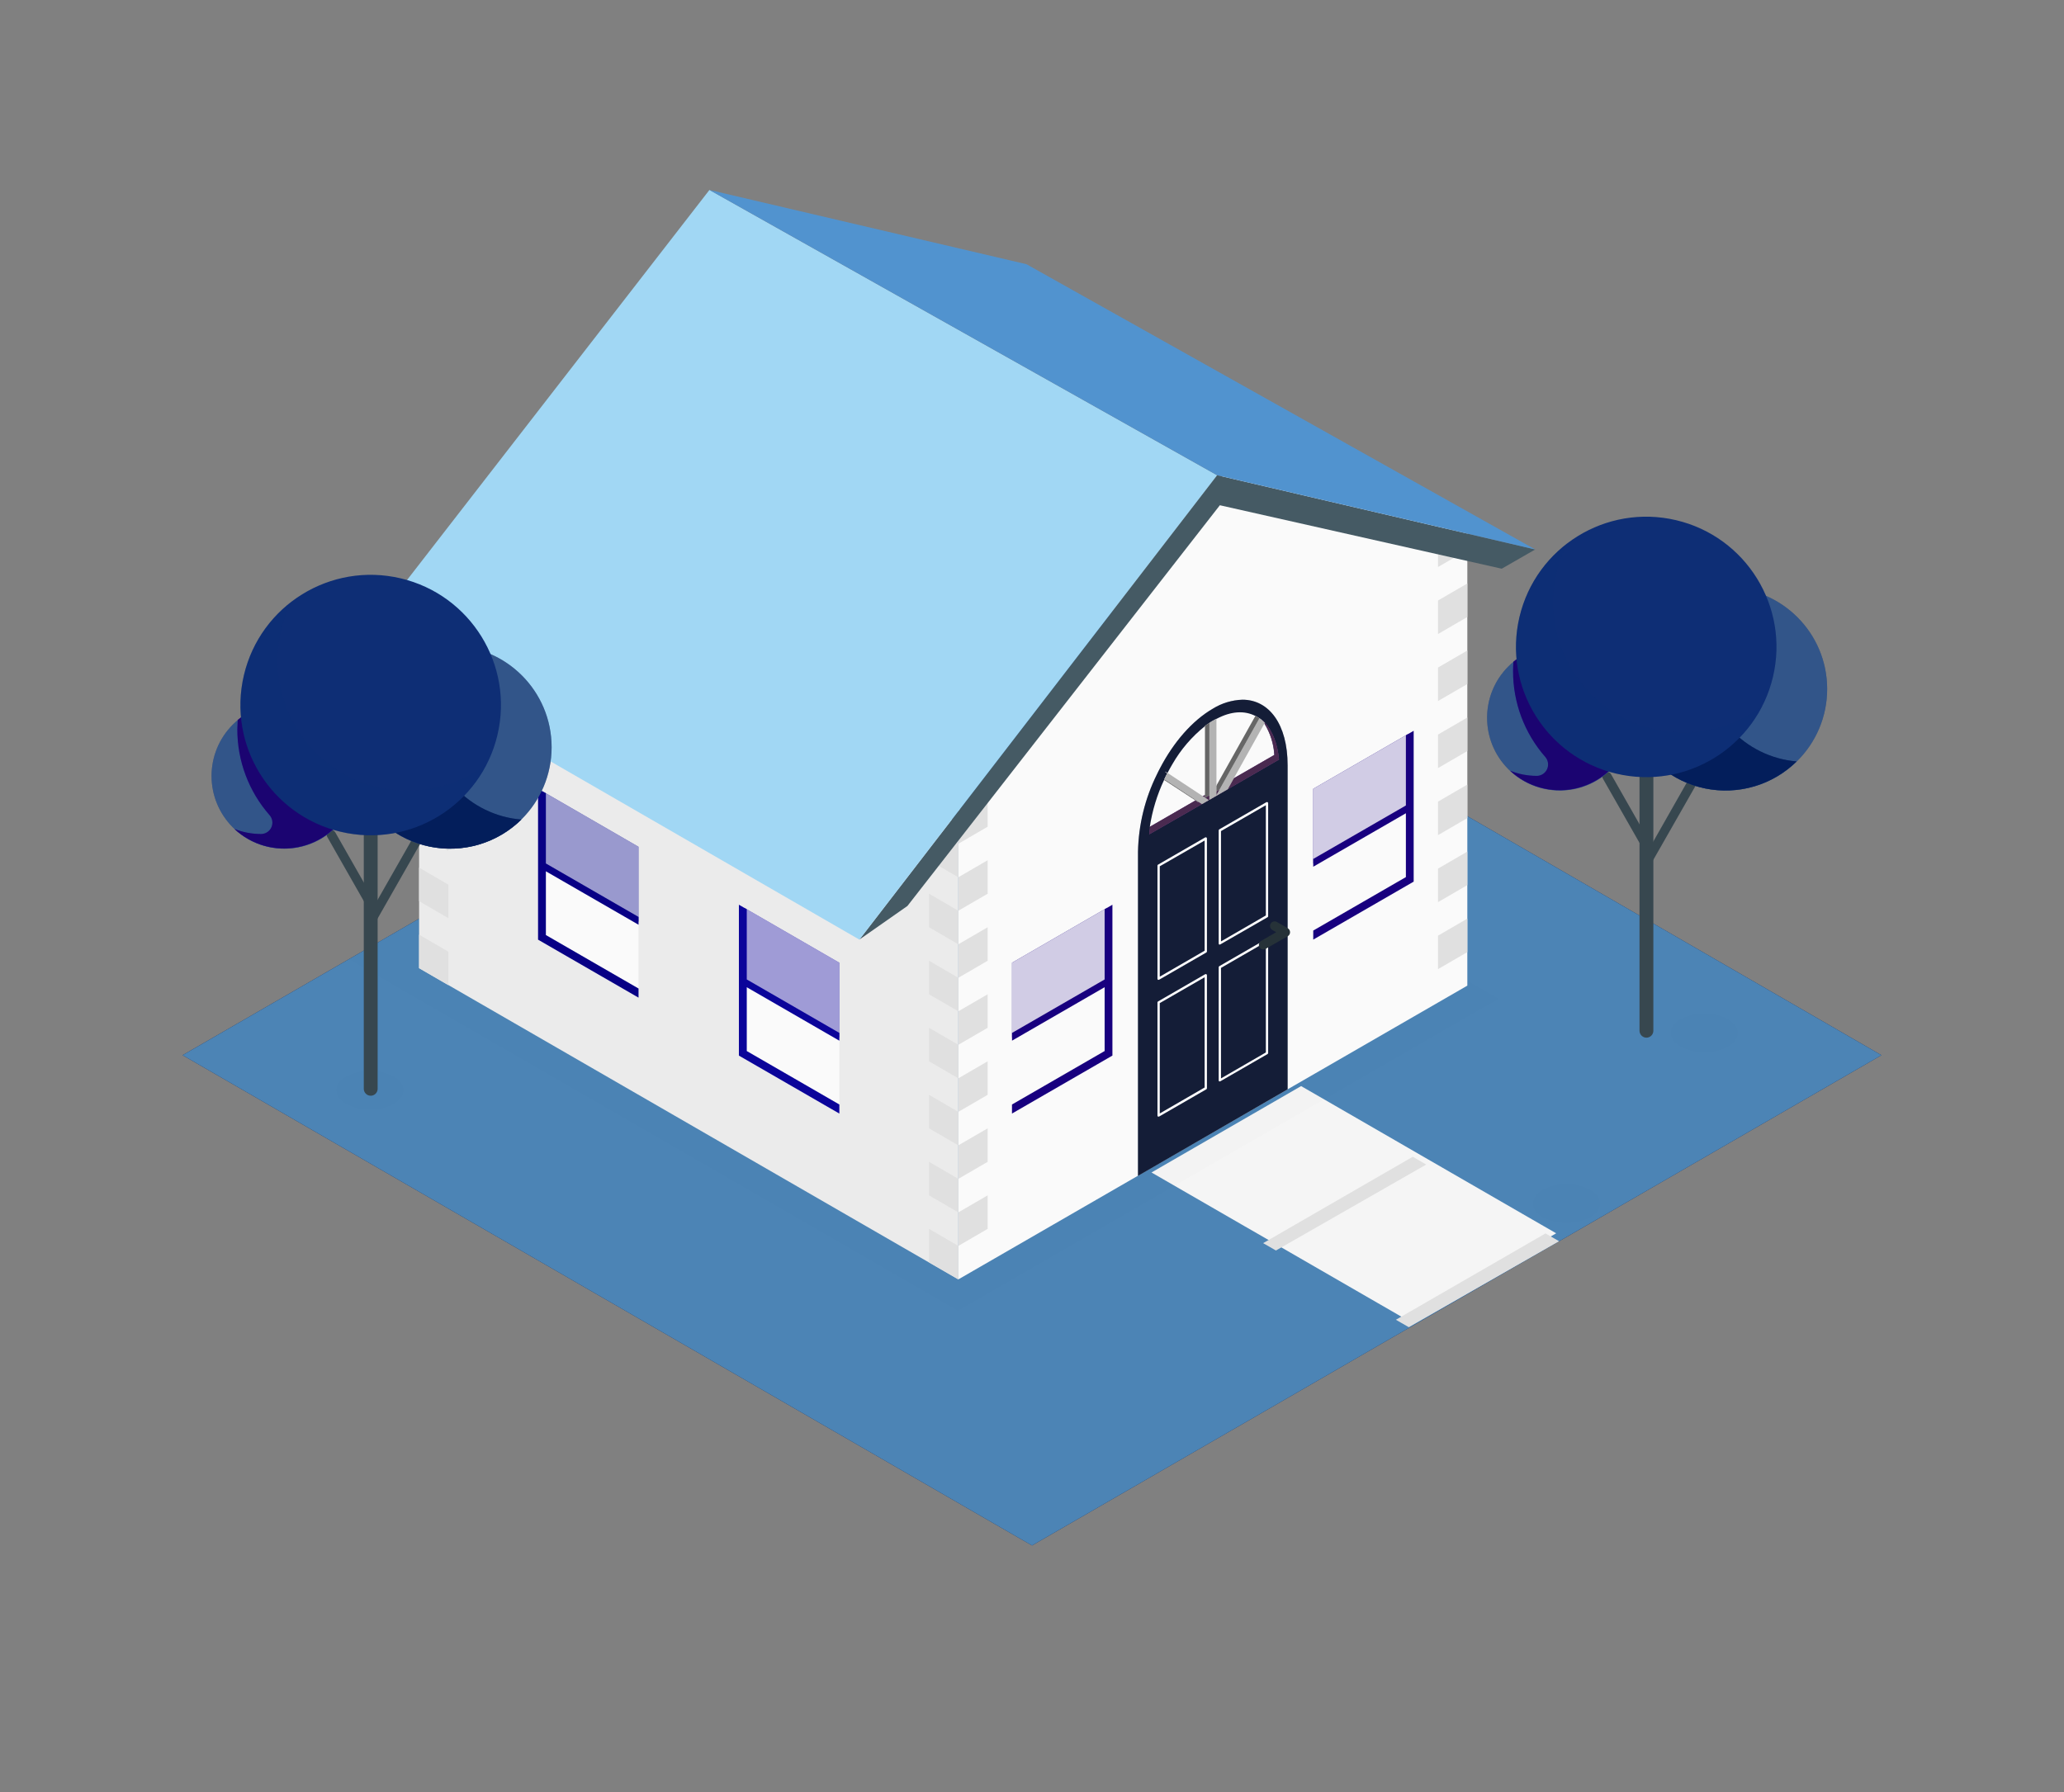 <svg width="190" height="165" viewBox="0 0 190 165" fill="none" xmlns="http://www.w3.org/2000/svg">
<rect x="0" y="0" width="190" height="165" fill="#808080" stroke="none"/>
<g clip-path="url(#clip0_343_162)">
<path d="M173.194 97.155L144.774 113.565L143.523 114.286L143.399 114.357L129.752 122.235V122.239H129.748L128.502 122.956H128.498L114.445 131.077L113.194 131.794L99.137 139.912L97.886 140.632L95.002 142.297L93.751 141.58L16.806 97.155L32.13 88.309L81.869 59.592L95.002 52.013L173.194 97.155Z" fill="#1C2A4F"/>
<path d="M173.194 97.155L144.774 113.565L143.523 114.286L143.399 114.357L129.752 122.235V122.239H129.748L128.502 122.956H128.498L114.445 131.077L113.194 131.794L99.137 139.912L97.886 140.632L95.002 142.297L93.751 141.58L16.806 97.155L32.13 88.309L81.869 59.592L95.002 52.013L173.194 97.155Z" fill="#4C84B5"/>
<path d="M143.252 113.554L129.561 121.556L128.036 120.671L126.845 119.986L115.803 113.61L114.624 112.933L106 107.954L119.774 100L128.398 104.979L129.637 105.696L140.619 112.036L141.87 112.757L143.252 113.554Z" fill="#F5F5F5"/>
<path d="M143.523 114.286L129.689 122.2L128.498 121.515L142.272 113.565L143.523 114.286Z" fill="#E0E0E0"/>
<path d="M131.29 107.224L117.456 115.138L116.277 114.461L130.051 106.507L131.29 107.224Z" fill="#E0E0E0"/>
<g opacity="0.1">
<path opacity="0.1" d="M137.97 91.981L136.707 92.654L122.933 100.608L88.186 120.67L32.129 88.309L81.869 59.592L137.97 91.981Z" fill="black"/>
</g>
<g opacity="0.1">
<path opacity="0.1" d="M159.061 93.845C160.256 94.538 160.256 95.665 159.061 96.358C158.387 96.7 157.642 96.878 156.887 96.878C156.131 96.878 155.386 96.7 154.712 96.358C153.517 95.665 153.517 94.538 154.712 93.845C155.386 93.503 156.131 93.325 156.887 93.325C157.642 93.325 158.387 93.503 159.061 93.845V93.845Z" fill="black"/>
</g>
<g opacity="0.1">
<path opacity="0.1" d="M146.383 109.558C147.578 110.251 147.578 111.378 146.383 112.071C145.708 112.412 144.962 112.59 144.206 112.59C143.45 112.59 142.704 112.412 142.029 112.071C140.834 111.378 140.834 110.251 142.029 109.558C142.704 109.216 143.45 109.038 144.206 109.038C144.962 109.038 145.708 109.216 146.383 109.558V109.558Z" fill="black"/>
</g>
<g opacity="0.1">
<path opacity="0.1" d="M36.232 99.123C37.427 99.816 37.427 100.943 36.232 101.636C35.558 101.977 34.812 102.155 34.056 102.155C33.299 102.155 32.553 101.977 31.879 101.636C30.684 100.943 30.684 99.816 31.879 99.123C32.553 98.781 33.299 98.603 34.056 98.603C34.812 98.603 35.558 98.781 36.232 99.123V99.123Z" fill="black"/>
</g>
<path d="M38.578 58.222V89.142L88.218 117.799V75.815L48.146 52.535L38.578 58.222Z" fill="#EBEBEB"/>
<path d="M135.074 48.767V90.751L118.531 100.298L104.757 108.252L88.218 117.799V75.815L112.72 43.518L135.074 48.767Z" fill="#FAFAFA"/>
<path d="M118.531 70.462V100.298L104.757 108.264V78.416C104.807 75.951 105.398 73.528 106.49 71.318C106.585 71.119 106.681 70.92 106.784 70.733C108.027 68.343 109.748 66.352 111.644 65.252C112.466 64.741 113.409 64.455 114.377 64.424C116.822 64.424 118.531 66.686 118.531 70.462Z" fill="#1C2A4F"/>
<path opacity="0.3" d="M118.531 70.462V100.298L104.757 108.264V78.416C104.807 75.951 105.398 73.528 106.49 71.318C106.585 71.119 106.681 70.92 106.784 70.733C108.027 68.343 109.748 66.352 111.644 65.252C112.466 64.741 113.409 64.455 114.377 64.424C116.822 64.424 118.531 66.686 118.531 70.462Z" fill="black"/>
<path d="M117.304 69.518L113.552 71.68L112.453 72.318L111.955 72.605L111.305 72.983L110.724 73.317L110.09 73.684L105.844 76.133C106.072 74.637 106.515 73.182 107.159 71.812C107.165 71.797 107.171 71.782 107.179 71.768C107.266 71.581 107.354 71.398 107.45 71.222C107.455 71.207 107.461 71.192 107.469 71.179C107.613 70.896 107.768 70.625 107.924 70.358C108.699 69.008 109.722 67.816 110.939 66.845C111.066 66.754 111.194 66.662 111.337 66.578C111.481 66.495 111.516 66.459 111.604 66.403L111.775 66.304C111.844 66.261 111.914 66.223 111.986 66.188C113.349 65.459 114.592 65.415 115.571 65.925C115.7 65.989 115.822 66.064 115.938 66.148C115.996 66.188 116.056 66.232 116.117 66.28L116.161 66.323C116.248 66.422 116.328 66.527 116.4 66.638V66.638C116.934 67.509 117.245 68.498 117.304 69.518V69.518Z" fill="#FAFAFA"/>
<path d="M117.739 69.936L113.022 72.664L111.329 73.644L111.282 73.672L110.652 74.034L105.789 76.822C105.808 76.587 105.836 76.348 105.868 76.113L110.114 73.664L110.748 73.297L111.329 72.963L111.979 72.585L112.477 72.298L113.576 71.66L117.328 69.498C117.265 68.472 116.947 67.479 116.404 66.606V66.606C116.332 66.495 116.253 66.39 116.165 66.291L116.145 66.264C116.25 66.35 116.35 66.443 116.444 66.543V66.543C117.137 67.311 117.603 68.458 117.739 69.936Z" fill="#BA68C8"/>
<path opacity="0.6" d="M117.739 69.936L113.022 72.664L111.329 73.644L111.282 73.672L110.652 74.034L105.789 76.822C105.808 76.587 105.836 76.348 105.868 76.113L110.114 73.664L110.748 73.297L111.329 72.963L111.979 72.585L112.477 72.298L113.576 71.66L117.328 69.498C117.265 68.472 116.947 67.479 116.404 66.606V66.606C116.332 66.495 116.253 66.39 116.165 66.291L116.145 66.264C116.25 66.35 116.35 66.443 116.444 66.543V66.543C117.137 67.311 117.603 68.458 117.739 69.936Z" fill="black"/>
<path d="M110.892 73.477L110.306 73.816L110.262 73.839L110.059 73.708L109.724 73.489L107.159 71.812C107.165 71.797 107.172 71.783 107.179 71.768C107.267 71.581 107.354 71.398 107.45 71.223L110.358 73.138L110.692 73.358L110.892 73.477Z" fill="white"/>
<path opacity="0.6" d="M110.892 73.477L110.306 73.816L110.262 73.839L110.059 73.708L109.724 73.489L107.159 71.812C107.165 71.797 107.172 71.783 107.179 71.768C107.267 71.581 107.354 71.398 107.45 71.223L110.358 73.138L110.692 73.358L110.892 73.477Z" fill="black"/>
<path d="M116.11 66.263L116.054 66.367L116.014 66.431L113.186 71.485L112.843 72.103L112.64 72.469L112.266 72.684L111.971 72.855L111.322 73.23L110.923 73.449V66.829C111.051 66.737 111.178 66.646 111.322 66.562C111.465 66.479 111.501 66.443 111.589 66.387V73.007L111.74 72.732L111.971 72.334L112.086 72.13L115.564 65.917C115.692 65.981 115.815 66.055 115.93 66.14C115.989 66.175 116.049 66.216 116.11 66.263Z" fill="white"/>
<path opacity="0.6" d="M116.11 66.263L116.054 66.367L116.014 66.431L113.186 71.485L112.843 72.103L112.64 72.469L112.266 72.684L111.971 72.855L111.322 73.23L110.923 73.449V66.829C111.051 66.737 111.178 66.646 111.322 66.562C111.465 66.479 111.501 66.443 111.589 66.387V73.007L111.74 72.732L111.971 72.334L112.086 72.13L115.564 65.917C115.692 65.981 115.815 66.055 115.93 66.14C115.989 66.175 116.049 66.216 116.11 66.263Z" fill="black"/>
<path d="M111.274 73.672L110.645 74.034L110.306 73.815L110.107 73.684L107.179 71.752C107.267 71.565 107.354 71.382 107.45 71.206L107.271 71.087C107.277 71.072 107.283 71.057 107.291 71.043L107.47 71.162L110.74 73.317L110.939 73.449L111.274 73.672Z" fill="white"/>
<path d="M116.332 66.463L116.153 66.308C116.149 66.297 116.142 66.287 116.133 66.28C116.201 66.335 116.265 66.399 116.332 66.463Z" fill="#455A64"/>
<path d="M116.432 66.558L116.392 66.622L113.568 71.68L113.022 72.664L111.33 73.644V66.562C111.417 66.499 111.509 66.443 111.596 66.387L111.768 66.288C111.836 66.245 111.906 66.207 111.979 66.172V73.206L112.274 72.684L112.477 72.318L115.938 66.132C115.997 66.172 116.056 66.216 116.118 66.264L116.161 66.308L116.141 66.28C116.244 66.367 116.341 66.46 116.432 66.558V66.558Z" fill="white"/>
<path opacity="0.3" d="M116.432 66.558L116.392 66.622L113.568 71.68L113.022 72.664L111.33 73.644V66.562C111.417 66.499 111.509 66.443 111.596 66.387L111.768 66.288C111.836 66.245 111.906 66.207 111.979 66.172V73.206L112.274 72.684L112.477 72.318L115.938 66.132C115.997 66.172 116.056 66.216 116.118 66.264L116.161 66.308L116.141 66.28C116.244 66.367 116.341 66.46 116.432 66.558V66.558Z" fill="black"/>
<path opacity="0.3" d="M111.274 73.672L110.645 74.034L110.306 73.815L110.107 73.684L107.179 71.752C107.267 71.565 107.354 71.382 107.45 71.206L107.271 71.087C107.277 71.072 107.283 71.057 107.291 71.043L107.47 71.162L110.74 73.317L110.939 73.449L111.274 73.672Z" fill="black"/>
<path d="M106.657 90.217C106.639 90.221 106.62 90.221 106.602 90.217C106.586 90.207 106.573 90.194 106.564 90.178C106.555 90.162 106.55 90.144 106.55 90.126V79.702C106.549 79.684 106.554 79.665 106.563 79.649C106.572 79.633 106.586 79.62 106.602 79.611L110.943 77.105C110.96 77.096 110.978 77.09 110.997 77.09C111.016 77.09 111.035 77.096 111.051 77.105C111.067 77.115 111.08 77.128 111.089 77.144C111.098 77.16 111.103 77.178 111.103 77.197V87.604C111.102 87.623 111.097 87.641 111.088 87.657C111.079 87.673 111.066 87.686 111.051 87.696L106.709 90.201C106.693 90.21 106.676 90.216 106.657 90.217V90.217ZM106.761 79.762V89.926L110.892 87.537V77.388L106.761 79.762Z" fill="white"/>
<path d="M112.294 86.971C112.275 86.976 112.256 86.976 112.238 86.971C112.222 86.962 112.208 86.949 112.199 86.932C112.19 86.916 112.185 86.898 112.186 86.879V76.456C112.187 76.438 112.191 76.42 112.201 76.404C112.21 76.388 112.222 76.374 112.238 76.364L116.58 73.859C116.597 73.851 116.615 73.847 116.633 73.847C116.652 73.847 116.67 73.851 116.687 73.859C116.703 73.869 116.716 73.882 116.725 73.898C116.734 73.914 116.739 73.932 116.739 73.951V84.358C116.74 84.377 116.735 84.395 116.726 84.411C116.717 84.427 116.704 84.441 116.687 84.45L112.345 86.947C112.331 86.96 112.313 86.969 112.294 86.971V86.971ZM112.397 76.52V86.68L116.528 84.29V74.138L112.397 76.52Z" fill="white"/>
<path d="M106.657 102.811C106.639 102.815 106.62 102.815 106.602 102.811C106.586 102.8 106.572 102.786 106.563 102.77C106.554 102.753 106.55 102.734 106.55 102.715V92.3C106.549 92.281 106.554 92.263 106.563 92.247C106.572 92.23 106.585 92.217 106.602 92.208L110.943 89.699C110.96 89.691 110.979 89.687 110.997 89.687C111.016 89.687 111.034 89.691 111.051 89.699C111.067 89.709 111.08 89.723 111.089 89.74C111.098 89.757 111.103 89.775 111.103 89.794V100.198C111.103 100.217 111.098 100.236 111.089 100.252C111.08 100.269 111.067 100.283 111.051 100.293L106.709 102.799C106.693 102.806 106.675 102.81 106.657 102.811ZM106.761 92.359V102.52L110.892 100.13V89.978L106.761 92.359Z" fill="white"/>
<path d="M112.294 99.569C112.275 99.572 112.256 99.572 112.238 99.569C112.222 99.559 112.209 99.546 112.199 99.53C112.19 99.514 112.186 99.496 112.186 99.477V89.054C112.186 89.035 112.191 89.017 112.2 89.001C112.209 88.986 112.222 88.972 112.238 88.962L116.58 86.457C116.596 86.447 116.614 86.442 116.633 86.442C116.652 86.442 116.671 86.447 116.687 86.457C116.703 86.466 116.716 86.48 116.726 86.496C116.735 86.512 116.739 86.53 116.739 86.549V96.956C116.739 96.974 116.734 96.992 116.725 97.008C116.716 97.024 116.703 97.038 116.687 97.047L112.345 99.553C112.329 99.562 112.312 99.567 112.294 99.569V99.569ZM112.397 89.118V99.294L116.528 96.904V86.732L112.397 89.118Z" fill="white"/>
<path d="M116.309 87.421C116.234 87.424 116.16 87.406 116.095 87.368C116.03 87.331 115.977 87.276 115.942 87.21C115.914 87.162 115.895 87.108 115.888 87.053C115.88 86.997 115.884 86.941 115.898 86.887C115.913 86.833 115.938 86.782 115.972 86.737C116.006 86.693 116.049 86.656 116.098 86.629L117.48 85.832L117.121 85.625C117.024 85.568 116.953 85.475 116.925 85.367C116.896 85.258 116.911 85.142 116.968 85.045C117.024 84.948 117.117 84.877 117.226 84.849C117.335 84.82 117.45 84.835 117.548 84.892L118.543 85.466C118.608 85.503 118.661 85.557 118.699 85.621C118.736 85.686 118.755 85.759 118.755 85.834C118.755 85.909 118.736 85.982 118.699 86.046C118.661 86.111 118.608 86.165 118.543 86.202L116.508 87.365C116.447 87.4 116.379 87.419 116.309 87.421V87.421Z" fill="#263238"/>
<path d="M135.074 87.664L132.374 89.233V86.15L135.074 84.581V87.664Z" fill="#E0E0E0"/>
<path d="M135.074 81.495L132.374 83.064V79.977L135.074 78.408V81.495Z" fill="#E0E0E0"/>
<path d="M135.074 75.325L132.374 76.894V73.808L135.074 72.238V75.325Z" fill="#E0E0E0"/>
<path d="M135.074 69.151L132.374 70.721V67.634L135.074 66.064V69.151Z" fill="#E0E0E0"/>
<path d="M135.074 62.982L132.374 64.547V61.464L135.074 59.895V62.982Z" fill="#E0E0E0"/>
<path d="M135.074 56.808L132.374 58.378V55.291L135.074 53.722V56.808Z" fill="#E0E0E0"/>
<path d="M135.074 50.639L132.374 52.208V49.121L135.074 47.552V50.639Z" fill="#E0E0E0"/>
<path d="M90.919 113.146L88.218 114.716V111.629L90.919 110.06V113.146Z" fill="#E0E0E0"/>
<path d="M90.919 106.973L88.218 108.542V105.455L90.919 103.89V106.973Z" fill="#E0E0E0"/>
<path d="M90.919 100.804L88.218 102.373V99.286L90.919 97.717V100.804Z" fill="#E0E0E0"/>
<path d="M90.919 94.63L88.218 96.199V93.113L90.919 91.547V94.63Z" fill="#E0E0E0"/>
<path d="M90.919 88.46L88.218 90.029V86.943L90.919 85.374V88.46Z" fill="#E0E0E0"/>
<path d="M90.919 82.287L88.218 83.856V80.773L90.919 79.204V82.287Z" fill="#E0E0E0"/>
<path d="M90.919 76.118L88.218 77.687V74.6L90.919 73.031V76.118Z" fill="#E0E0E0"/>
<path d="M85.522 110.06L88.218 111.629V108.542L85.522 106.973V110.06Z" fill="#E0E0E0"/>
<path d="M85.522 116.229L88.218 117.799V114.716L85.522 113.146V116.229Z" fill="#E0E0E0"/>
<path d="M85.522 103.89L88.218 105.456V102.373L85.522 100.804V103.89Z" fill="#E0E0E0"/>
<path d="M85.522 97.717L88.218 99.286V96.199L85.522 94.63V97.717Z" fill="#E0E0E0"/>
<path d="M85.522 91.547L88.218 93.112V90.03L85.522 88.46V91.547Z" fill="#E0E0E0"/>
<path d="M85.522 85.374L88.218 86.943V83.856L85.522 82.287V85.374Z" fill="#E0E0E0"/>
<path d="M85.522 79.204L88.218 80.774V77.687L85.522 76.118V79.204Z" fill="#E0E0E0"/>
<path d="M85.522 73.031L88.218 74.6V71.513L85.522 69.948V73.031Z" fill="#E0E0E0"/>
<path d="M38.578 82.972L41.275 84.541V81.454L38.578 79.885V82.972Z" fill="#E0E0E0"/>
<path d="M38.578 89.141L41.275 90.711V87.624L38.578 86.059V89.141Z" fill="#E0E0E0"/>
<path d="M38.578 76.799L41.275 78.368V75.285L38.578 73.716V76.799Z" fill="#E0E0E0"/>
<path d="M38.578 70.629L41.275 72.198V69.111L38.578 67.542V70.629Z" fill="#E0E0E0"/>
<path d="M38.578 64.459L41.275 66.025V62.942L38.578 61.373V64.459Z" fill="#E0E0E0"/>
<path d="M58.778 77.966V91.854L49.532 86.517V72.624L58.778 77.966Z" fill="#FAFAFA"/>
<path d="M50.034 79.806L58.778 84.852V77.965L50.034 72.911V79.806Z" fill="#000084"/>
<path opacity="0.6" d="M50.034 79.806L58.778 84.852V77.965L50.034 72.911V79.806Z" fill="white"/>
<path d="M50.249 86.095V80.22L58.778 85.139V84.426L50.249 79.503V73.039L49.532 72.624V86.517L58.778 91.854V91.018L50.249 86.095Z" fill="#000084"/>
<path opacity="0.2" d="M50.249 86.095V80.22L58.778 85.139V84.426L50.249 79.503V73.039L49.532 72.624V86.517L58.778 91.854V91.018L50.249 86.095Z" fill="#280089"/>
<path d="M77.264 88.64V102.528L68.023 97.195V83.303L77.264 88.64Z" fill="#FAFAFA"/>
<path d="M68.521 90.48L77.264 95.526V88.64L68.521 83.589V90.48Z" fill="#0E0499"/>
<path opacity="0.6" d="M68.521 90.48L77.264 95.526V88.64L68.521 83.589V90.48Z" fill="white"/>
<path d="M68.74 96.773V90.894L77.264 95.817V95.104L68.74 90.181V83.717L68.019 83.303V97.191L77.264 102.528V101.696L68.74 96.773Z" fill="#0E0499"/>
<path opacity="0.2" d="M68.74 96.773V90.894L77.264 95.817V95.104L68.74 90.181V83.717L68.019 83.303V97.191L77.264 102.528V101.696L68.74 96.773Z" fill="#0008A0"/>
<path d="M120.89 72.624V86.513L130.135 81.176V67.283L120.89 72.624Z" fill="#FAFAFA"/>
<path d="M129.633 74.465L120.89 79.511V72.624L129.633 67.574V74.465Z" fill="#18007F"/>
<path opacity="0.8" d="M129.633 74.465L120.89 79.511V72.624L129.633 67.574V74.465Z" fill="white"/>
<path d="M129.418 80.757V67.701L130.135 67.287V81.175L120.89 86.513V85.68L129.418 80.757Z" fill="#18007F"/>
<path d="M120.89 79.085V79.802L129.964 74.564V73.847L120.89 79.085Z" fill="#18007F"/>
<path d="M93.162 88.64V102.528L102.403 97.195V83.303L93.162 88.64Z" fill="#FAFAFA"/>
<path d="M101.901 90.48L93.162 95.526V88.64L101.901 83.589V90.48Z" fill="#18007F"/>
<path opacity="0.8" d="M101.901 90.48L93.162 95.526V88.64L101.901 83.589V90.48Z" fill="white"/>
<path d="M101.686 96.773V83.717L102.403 83.303V97.191L93.158 102.528V101.696L101.686 96.773Z" fill="#18007F"/>
<path d="M93.162 95.104V95.817L102.232 90.58V89.867L93.162 95.104Z" fill="#18007F"/>
<path d="M79.108 86.513L83.534 83.414L112.293 46.52L138.241 52.363L141.324 50.591L112.038 43.756L79.108 86.513Z" fill="#455A64"/>
<path d="M112.039 43.756L65.306 17.489L32.611 59.672L79.109 86.513L112.039 43.756Z" fill="#A1D7F4"/>
<path d="M112.038 43.756L141.324 50.591L94.492 24.327L65.306 17.489L112.038 43.756Z" fill="#5193CF"/>
<path d="M34.125 100.887C33.956 100.887 33.794 100.82 33.675 100.701C33.555 100.581 33.488 100.419 33.488 100.25V74.043C33.488 73.874 33.555 73.711 33.675 73.592C33.794 73.472 33.956 73.405 34.125 73.405C34.294 73.405 34.456 73.472 34.576 73.592C34.695 73.711 34.763 73.874 34.763 74.043V100.25C34.763 100.334 34.746 100.417 34.714 100.494C34.682 100.571 34.635 100.642 34.576 100.701C34.517 100.76 34.446 100.807 34.369 100.839C34.292 100.871 34.209 100.887 34.125 100.887Z" fill="#37474F"/>
<path d="M34.125 83.649C34.05 83.649 33.976 83.629 33.911 83.592C33.846 83.554 33.792 83.5 33.755 83.434L30.126 77.061C30.071 76.963 30.057 76.847 30.087 76.738C30.116 76.629 30.188 76.537 30.285 76.48C30.334 76.452 30.387 76.435 30.442 76.428C30.497 76.421 30.553 76.425 30.607 76.439C30.661 76.454 30.711 76.48 30.755 76.514C30.799 76.548 30.835 76.591 30.863 76.639L34.492 83.012C34.52 83.06 34.538 83.113 34.546 83.168C34.553 83.224 34.55 83.28 34.535 83.334C34.521 83.387 34.496 83.438 34.462 83.482C34.428 83.526 34.385 83.562 34.336 83.59C34.273 83.629 34.2 83.65 34.125 83.649V83.649Z" fill="#37474F"/>
<path d="M34.054 85.378C33.979 85.378 33.906 85.357 33.843 85.318C33.794 85.29 33.751 85.254 33.717 85.21C33.683 85.166 33.657 85.116 33.643 85.062C33.628 85.009 33.624 84.953 33.631 84.897C33.638 84.842 33.656 84.789 33.683 84.74L38.531 76.233C38.587 76.135 38.68 76.063 38.789 76.033C38.898 76.003 39.014 76.017 39.112 76.073C39.211 76.129 39.283 76.222 39.312 76.331C39.342 76.44 39.328 76.557 39.272 76.655L34.424 85.162C34.387 85.228 34.333 85.283 34.268 85.32C34.203 85.358 34.129 85.378 34.054 85.378V85.378Z" fill="#37474F"/>
<path d="M41.434 78.141C46.595 78.141 50.779 73.957 50.779 68.797C50.779 63.636 46.595 59.453 41.434 59.453C36.273 59.453 32.089 63.636 32.089 68.797C32.089 73.957 36.273 78.141 41.434 78.141Z" fill="#031E5B"/>
<path opacity="0.3" d="M41.434 78.141C46.595 78.141 50.779 73.957 50.779 68.797C50.779 63.636 46.595 59.453 41.434 59.453C36.273 59.453 32.089 63.636 32.089 68.797C32.089 73.957 36.273 78.141 41.434 78.141Z" fill="#A1D7F4"/>
<path d="M39.407 66.152C39.404 64.911 39.65 63.682 40.129 62.537C40.608 61.392 41.31 60.354 42.195 59.484C41.94 59.465 41.681 59.453 41.399 59.453C39.867 59.46 38.361 59.844 37.013 60.57C35.664 61.296 34.515 62.342 33.666 63.617C32.817 64.891 32.295 66.355 32.144 67.879C31.994 69.403 32.22 70.94 32.804 72.356C33.387 73.772 34.31 75.023 35.49 75.998C36.671 76.974 38.073 77.645 39.573 77.951C41.074 78.258 42.626 78.191 44.095 77.757C45.563 77.322 46.903 76.533 47.995 75.46C45.656 75.27 43.474 74.207 41.883 72.483C40.292 70.758 39.408 68.498 39.407 66.152V66.152Z" fill="#031E5B"/>
<path opacity="0.4" d="M39.407 66.152C39.404 64.911 39.65 63.682 40.129 62.537C40.608 61.392 41.31 60.354 42.195 59.484C41.94 59.465 41.681 59.453 41.399 59.453C39.867 59.46 38.361 59.844 37.013 60.57C35.664 61.296 34.515 62.342 33.666 63.617C32.817 64.891 32.295 66.355 32.144 67.879C31.994 69.403 32.22 70.94 32.804 72.356C33.387 73.772 34.31 75.023 35.49 75.998C36.671 76.974 38.073 77.645 39.573 77.951C41.074 78.258 42.626 78.191 44.095 77.757C45.563 77.322 46.903 76.533 47.995 75.46C45.656 75.27 43.474 74.207 41.883 72.483C40.292 70.758 39.408 68.498 39.407 66.152V66.152Z" fill="#031E5B"/>
<path d="M30.905 76.181C33.52 73.566 33.52 69.327 30.905 66.713C28.291 64.098 24.051 64.098 21.436 66.713C18.821 69.327 18.821 73.566 21.436 76.181C24.051 78.796 28.291 78.796 30.905 76.181Z" fill="#031E5B"/>
<path opacity="0.3" d="M30.905 76.181C33.52 73.566 33.52 69.327 30.905 66.713C28.291 64.098 24.051 64.098 21.436 66.713C18.821 69.327 18.821 73.566 21.436 76.181C24.051 78.796 28.291 78.796 30.905 76.181Z" fill="#A1D7F4"/>
<path d="M26.883 64.786C25.992 64.689 25.09 64.772 24.231 65.031C23.372 65.289 22.574 65.718 21.884 66.291C21.884 66.578 21.848 66.865 21.848 67.16C21.845 70.062 22.898 72.867 24.812 75.05C24.944 75.199 25.031 75.384 25.062 75.581C25.093 75.778 25.067 75.98 24.987 76.163C24.907 76.346 24.776 76.502 24.61 76.613C24.445 76.724 24.251 76.786 24.051 76.79H24.027C23.19 76.79 22.36 76.632 21.581 76.324C22.357 77.048 23.293 77.576 24.312 77.867C25.332 78.158 26.406 78.203 27.446 77.997C28.486 77.792 29.463 77.343 30.295 76.686C31.128 76.03 31.793 75.185 32.235 74.222C32.677 73.258 32.884 72.203 32.839 71.144C32.794 70.085 32.498 69.052 31.976 68.129C31.453 67.207 30.719 66.422 29.834 65.838C28.948 65.255 27.937 64.89 26.883 64.774V64.786Z" fill="#2D06BC"/>
<path opacity="0.4" d="M26.883 64.786C25.992 64.689 25.09 64.772 24.231 65.031C23.372 65.289 22.574 65.718 21.884 66.291C21.884 66.578 21.848 66.865 21.848 67.16C21.845 70.062 22.898 72.867 24.812 75.05C24.944 75.199 25.031 75.384 25.062 75.581C25.093 75.778 25.067 75.98 24.987 76.163C24.907 76.346 24.776 76.502 24.61 76.613C24.445 76.724 24.251 76.786 24.051 76.79H24.027C23.19 76.79 22.36 76.632 21.581 76.324C22.357 77.048 23.293 77.576 24.312 77.867C25.332 78.158 26.406 78.203 27.446 77.997C28.486 77.792 29.463 77.343 30.295 76.686C31.128 76.03 31.793 75.185 32.235 74.222C32.677 73.258 32.884 72.203 32.839 71.144C32.794 70.085 32.498 69.052 31.976 68.129C31.453 67.207 30.719 66.422 29.834 65.838C28.948 65.255 27.937 64.89 26.883 64.774V64.786Z" fill="black"/>
<path d="M45.793 67.67C47.314 61.226 43.323 54.769 36.878 53.248C30.433 51.727 23.976 55.718 22.455 62.162C20.934 68.606 24.925 75.063 31.37 76.584C37.815 78.105 44.272 74.114 45.793 67.67Z" fill="#0E2E75"/>
<path opacity="0.2" d="M37.542 72.796C35.495 72.795 33.481 72.27 31.694 71.27C29.907 70.27 28.406 68.83 27.333 67.085C26.261 65.341 25.653 63.351 25.568 61.305C25.483 59.259 25.923 57.226 26.847 55.398C25.413 56.49 24.244 57.892 23.426 59.498C22.609 61.104 22.164 62.874 22.125 64.676C22.087 66.478 22.455 68.265 23.203 69.905C23.95 71.545 25.058 72.995 26.444 74.148C27.83 75.3 29.458 76.126 31.207 76.562C32.956 76.998 34.781 77.034 36.546 76.668C38.31 76.301 39.97 75.541 41.401 74.445C42.831 73.348 43.996 71.943 44.808 70.334C42.723 71.931 40.169 72.796 37.542 72.796Z" fill="#0E2E75"/>
<path d="M151.561 95.542C151.392 95.541 151.23 95.473 151.11 95.353C150.991 95.233 150.924 95.07 150.924 94.901V68.693C150.924 68.524 150.991 68.362 151.11 68.243C151.23 68.123 151.392 68.056 151.561 68.056C151.73 68.056 151.892 68.123 152.012 68.243C152.131 68.362 152.199 68.524 152.199 68.693V94.913C152.196 95.081 152.128 95.241 152.009 95.358C151.89 95.476 151.729 95.542 151.561 95.542V95.542Z" fill="#37474F"/>
<path d="M151.561 78.296C151.486 78.296 151.413 78.276 151.349 78.238C151.284 78.2 151.231 78.146 151.195 78.081L147.562 71.708C147.506 71.61 147.491 71.493 147.521 71.385C147.551 71.275 147.623 71.183 147.721 71.127C147.819 71.071 147.936 71.056 148.045 71.086C148.154 71.116 148.247 71.188 148.303 71.286L151.931 77.659C151.986 77.757 152.001 77.873 151.971 77.982C151.941 78.091 151.87 78.183 151.772 78.24C151.708 78.276 151.635 78.296 151.561 78.296V78.296Z" fill="#37474F"/>
<path d="M151.477 80.021C151.405 80.022 151.333 80.002 151.27 79.965C151.219 79.941 151.174 79.905 151.138 79.862C151.101 79.818 151.075 79.767 151.06 79.713C151.045 79.658 151.041 79.601 151.05 79.545C151.059 79.489 151.08 79.435 151.111 79.388L155.943 70.88C156.002 70.789 156.093 70.724 156.199 70.698C156.304 70.672 156.415 70.688 156.51 70.741C156.604 70.794 156.675 70.882 156.707 70.985C156.739 71.089 156.731 71.201 156.684 71.298L151.832 79.806C151.796 79.869 151.745 79.922 151.683 79.959C151.621 79.997 151.55 80.018 151.477 80.021V80.021Z" fill="#37474F"/>
<path d="M158.855 72.784C164.016 72.784 168.199 68.601 168.199 63.44C168.199 58.28 164.016 54.096 158.855 54.096C153.694 54.096 149.51 58.28 149.51 63.44C149.51 68.601 153.694 72.784 158.855 72.784Z" fill="#031E5B"/>
<path opacity="0.3" d="M158.855 72.784C164.016 72.784 168.199 68.601 168.199 63.44C168.199 58.28 164.016 54.096 158.855 54.096C153.694 54.096 149.51 58.28 149.51 63.44C149.51 68.601 153.694 72.784 158.855 72.784Z" fill="#A1D7F4"/>
<path d="M156.831 60.799C156.828 59.558 157.073 58.329 157.551 57.184C158.03 56.039 158.733 55.001 159.619 54.132C159.36 54.112 159.105 54.096 158.842 54.096C157.309 54.096 155.799 54.473 154.446 55.194C153.093 55.914 151.938 56.957 151.083 58.23C150.228 59.502 149.699 60.966 149.543 62.491C149.388 64.016 149.61 65.556 150.19 66.975C150.77 68.394 151.69 69.649 152.87 70.628C154.049 71.608 155.452 72.282 156.953 72.592C158.455 72.901 160.01 72.836 161.481 72.403C162.951 71.97 164.293 71.182 165.387 70.108C163.054 69.91 160.88 68.844 159.296 67.12C157.711 65.396 156.831 63.141 156.831 60.799V60.799Z" fill="#031E5B"/>
<path opacity="0.4" d="M156.831 60.799C156.828 59.558 157.073 58.329 157.551 57.184C158.03 56.039 158.733 55.001 159.619 54.132C159.36 54.112 159.105 54.096 158.842 54.096C157.309 54.096 155.799 54.473 154.446 55.194C153.093 55.914 151.938 56.957 151.083 58.23C150.228 59.502 149.699 60.966 149.543 62.491C149.388 64.016 149.61 65.556 150.19 66.975C150.77 68.394 151.69 69.649 152.87 70.628C154.049 71.608 155.452 72.282 156.953 72.592C158.455 72.901 160.01 72.836 161.481 72.403C162.951 71.97 164.293 71.182 165.387 70.108C163.054 69.91 160.88 68.844 159.296 67.12C157.711 65.396 156.831 63.141 156.831 60.799V60.799Z" fill="#031E5B"/>
<path d="M148.324 70.825C150.939 68.21 150.939 63.971 148.324 61.356C145.709 58.741 141.47 58.741 138.855 61.356C136.24 63.971 136.24 68.21 138.855 70.825C141.47 73.439 145.709 73.439 148.324 70.825Z" fill="#031E5B"/>
<path opacity="0.3" d="M148.324 70.825C150.939 68.21 150.939 63.971 148.324 61.356C145.709 58.741 141.47 58.741 138.855 61.356C136.24 63.971 136.24 68.21 138.855 70.825C141.47 73.439 145.709 73.439 148.324 70.825Z" fill="#A1D7F4"/>
<path d="M144.315 59.433C143.424 59.336 142.522 59.419 141.663 59.676C140.805 59.934 140.006 60.362 139.316 60.935C139.296 61.221 139.284 61.512 139.284 61.803C139.281 64.706 140.335 67.51 142.248 69.693C142.38 69.843 142.466 70.028 142.497 70.226C142.527 70.423 142.501 70.626 142.421 70.809C142.34 70.992 142.209 71.148 142.043 71.26C141.877 71.371 141.683 71.433 141.483 71.438H141.463C140.626 71.436 139.796 71.277 139.018 70.968C139.793 71.689 140.728 72.215 141.747 72.504C142.766 72.793 143.838 72.837 144.877 72.631C145.915 72.425 146.89 71.975 147.721 71.319C148.552 70.663 149.216 69.819 149.657 68.857C150.099 67.894 150.305 66.841 150.26 65.783C150.215 64.726 149.92 63.694 149.399 62.772C148.877 61.851 148.145 61.066 147.261 60.483C146.377 59.9 145.368 59.534 144.315 59.417V59.433Z" fill="#2D06BC"/>
<path opacity="0.4" d="M144.315 59.433C143.424 59.336 142.522 59.419 141.663 59.676C140.805 59.934 140.006 60.362 139.316 60.935C139.296 61.221 139.284 61.512 139.284 61.803C139.281 64.706 140.335 67.51 142.248 69.693C142.38 69.843 142.466 70.028 142.497 70.226C142.527 70.423 142.501 70.626 142.421 70.809C142.34 70.992 142.209 71.148 142.043 71.26C141.877 71.371 141.683 71.433 141.483 71.438H141.463C140.626 71.436 139.796 71.277 139.018 70.968C139.793 71.689 140.728 72.215 141.747 72.504C142.766 72.793 143.838 72.837 144.877 72.631C145.915 72.425 146.89 71.975 147.721 71.319C148.552 70.663 149.216 69.819 149.657 68.857C150.099 67.894 150.305 66.841 150.26 65.783C150.215 64.726 149.92 63.694 149.399 62.772C148.877 61.851 148.145 61.066 147.261 60.483C146.377 59.9 145.368 59.534 144.315 59.417V59.433Z" fill="black"/>
<path d="M163.211 62.318C164.732 55.874 160.74 49.417 154.296 47.896C147.851 46.375 141.393 50.366 139.872 56.81C138.351 63.254 142.343 69.711 148.787 71.232C155.232 72.753 161.69 68.762 163.211 62.318Z" fill="#0E2E75"/>
<path opacity="0.2" d="M154.967 67.431C152.918 67.431 150.903 66.907 149.115 65.907C147.327 64.908 145.825 63.466 144.752 61.721C143.679 59.976 143.072 57.985 142.988 55.938C142.904 53.891 143.346 51.857 144.272 50.029C142.841 51.123 141.676 52.525 140.861 54.131C140.047 55.737 139.605 57.506 139.569 59.306C139.532 61.106 139.902 62.892 140.65 64.53C141.398 66.167 142.506 67.615 143.891 68.766C145.276 69.917 146.903 70.741 148.65 71.177C150.397 71.614 152.22 71.65 153.983 71.285C155.747 70.92 157.405 70.162 158.835 69.068C160.265 67.974 161.431 66.572 162.244 64.965C160.156 66.566 157.598 67.432 154.967 67.431Z" fill="#0E2E75"/>
</g>
<defs>
<clipPath id="clip0_343_162">
<rect width="190" height="164.466" fill="white"/>
</clipPath>
</defs>
</svg>
